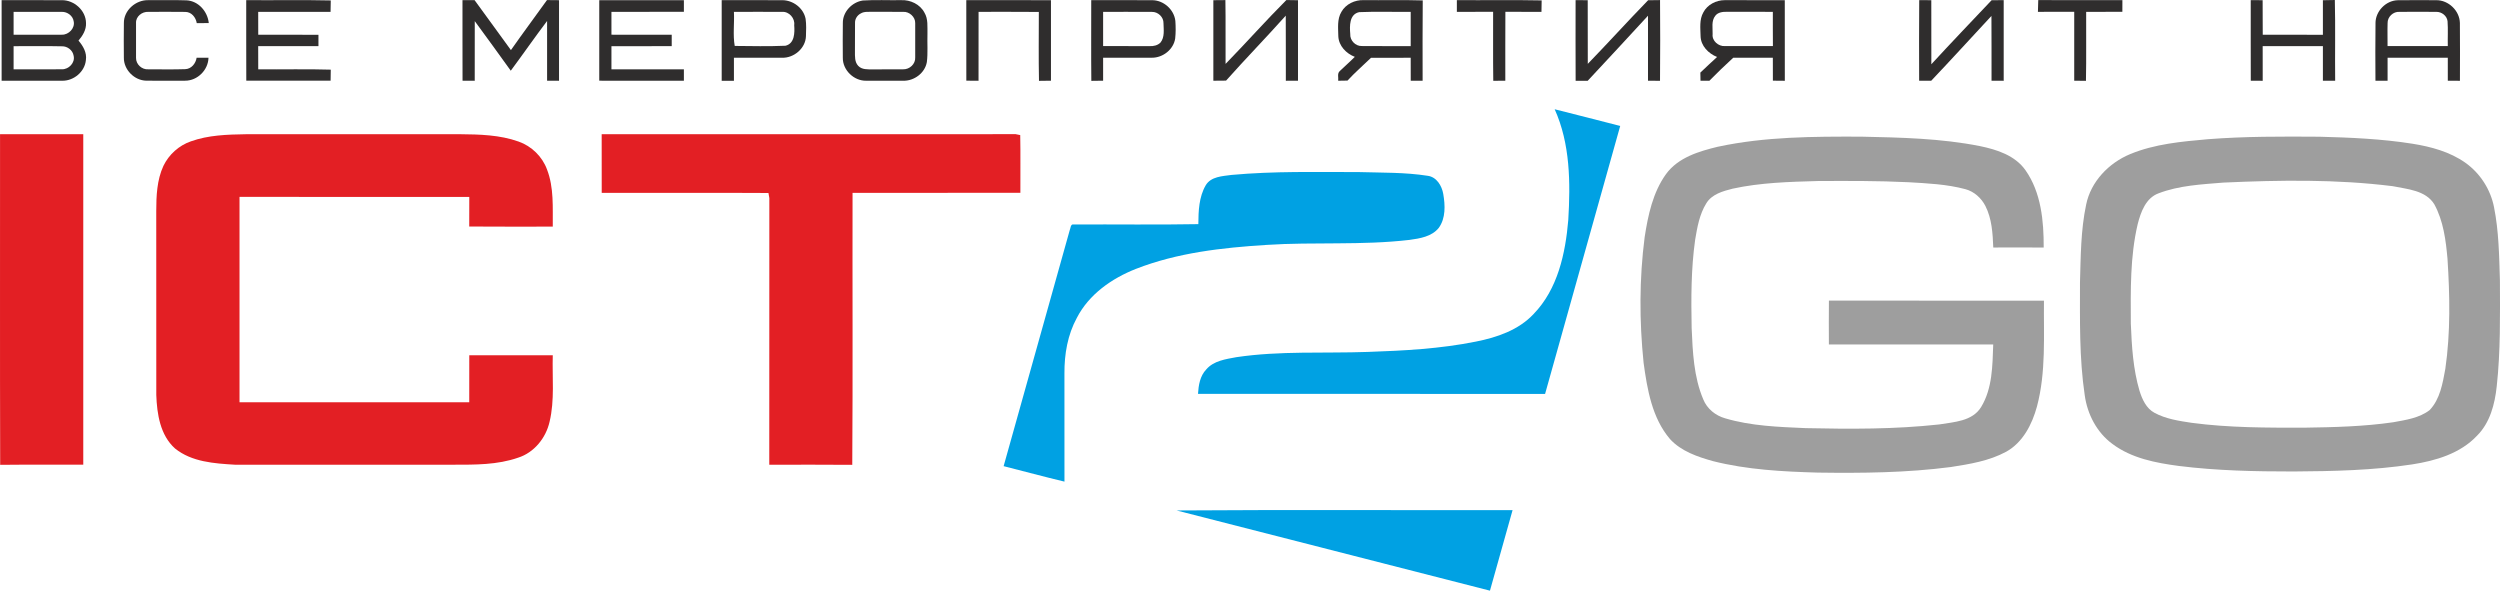 <?xml version="1.0" encoding="UTF-8"?> <svg xmlns="http://www.w3.org/2000/svg" width="182" height="43" viewBox="0 0 182 43" fill="none"> <g clip-path="url(#clip0_301_1496)"> <path d="M0.118 0.01C1.577 0.016 3.037 0.006 4.496 0.013C5.395 -0.001 6.254 0.762 6.262 1.676C6.287 2.169 6.02 2.597 5.714 2.957C6.051 3.346 6.334 3.834 6.253 4.371C6.177 5.224 5.366 5.896 4.521 5.878C3.054 5.881 1.587 5.875 0.118 5.878C0.118 3.922 0.116 1.966 0.118 0.01ZM0.99 0.866C0.987 1.42 0.987 1.974 0.99 2.528C2.164 2.526 3.339 2.539 4.513 2.526C5.004 2.536 5.478 2.046 5.363 1.547C5.307 1.149 4.9 0.853 4.51 0.864C3.336 0.858 2.163 0.861 0.99 0.866ZM0.99 3.362C0.987 3.924 0.987 4.484 0.99 5.046C2.163 5.044 3.336 5.055 4.508 5.044C5.006 5.057 5.486 4.563 5.36 4.057C5.299 3.658 4.904 3.355 4.505 3.371C3.334 3.343 2.161 3.366 0.99 3.362Z" fill="#2F2D2D"></path> <path d="M9.018 1.687C9.003 0.751 9.891 -0.016 10.802 0.011C11.728 0.017 12.655 -0.008 13.579 0.025C14.451 0.069 15.114 0.84 15.199 1.679C14.908 1.684 14.616 1.686 14.325 1.686C14.256 1.265 13.943 0.866 13.486 0.867C12.589 0.855 11.691 0.861 10.796 0.864C10.344 0.839 9.88 1.198 9.903 1.673C9.897 2.52 9.897 3.366 9.903 4.213C9.894 4.684 10.33 5.082 10.797 5.046C11.693 5.044 12.59 5.066 13.486 5.035C13.933 5.02 14.251 4.619 14.314 4.204C14.602 4.204 14.89 4.204 15.178 4.205C15.158 5.096 14.379 5.873 13.486 5.875C12.537 5.88 11.588 5.883 10.64 5.873C9.773 5.853 9.003 5.069 9.017 4.199C9.009 3.362 9.007 2.524 9.018 1.687Z" fill="#2F2D2D"></path> <path d="M17.925 0.009C19.977 0.028 22.029 -0.017 24.08 0.033C24.073 0.308 24.068 0.585 24.065 0.862C22.308 0.862 20.553 0.861 18.797 0.862C18.797 1.418 18.797 1.972 18.8 2.528C20.261 2.534 21.722 2.526 23.183 2.532V3.359C21.721 3.362 20.258 3.359 18.796 3.359C18.796 3.922 18.796 4.484 18.8 5.046C20.561 5.065 22.322 5.016 24.08 5.071C24.076 5.338 24.071 5.608 24.068 5.875C22.023 5.88 19.977 5.88 17.93 5.875C17.921 3.92 17.928 1.964 17.925 0.009Z" fill="#2F2D2D"></path> <path d="M33.667 0.011C33.96 0.011 34.253 0.011 34.547 0.008C35.438 1.215 36.307 2.438 37.195 3.647C38.054 2.422 38.949 1.221 39.821 0.005C40.112 0.009 40.405 0.011 40.697 0.013C40.697 1.969 40.699 3.924 40.697 5.88C40.406 5.88 40.118 5.877 39.828 5.875C39.824 4.426 39.828 2.976 39.828 1.527C38.926 2.718 38.075 3.949 37.184 5.148C36.316 3.941 35.444 2.735 34.563 1.538C34.556 2.986 34.563 4.432 34.56 5.88C34.264 5.88 33.968 5.877 33.673 5.875C33.664 3.92 33.672 1.966 33.669 0.011H33.667Z" fill="#2F2D2D"></path> <path d="M43.626 0.014C45.678 0.009 47.733 0.011 49.787 0.013C49.785 0.294 49.785 0.576 49.787 0.858C48.029 0.869 46.272 0.855 44.513 0.866C44.512 1.42 44.512 1.974 44.513 2.526C45.976 2.534 47.438 2.529 48.901 2.529V3.36C47.438 3.36 45.976 3.355 44.513 3.363C44.512 3.924 44.512 4.484 44.513 5.046C46.272 5.052 48.029 5.044 49.787 5.049C49.785 5.324 49.785 5.6 49.787 5.877C47.733 5.878 45.678 5.88 43.626 5.875V0.014Z" fill="#2F2D2D"></path> <path d="M52.539 0.009C54.007 0.016 55.476 0.006 56.945 0.013C57.732 0.013 58.497 0.585 58.648 1.371C58.706 1.789 58.689 2.213 58.673 2.633C58.648 3.516 57.798 4.232 56.934 4.204C55.766 4.207 54.598 4.2 53.43 4.204C53.428 4.762 53.428 5.321 53.43 5.88C53.132 5.88 52.834 5.88 52.539 5.88C52.539 3.924 52.539 1.967 52.539 0.011V0.009ZM53.43 0.862C53.471 1.684 53.345 2.556 53.488 3.344C54.719 3.355 55.955 3.384 57.184 3.33C57.853 3.168 57.859 2.383 57.818 1.833C57.889 1.331 57.445 0.828 56.937 0.864C55.767 0.856 54.598 0.864 53.43 0.864V0.862Z" fill="#2F2D2D"></path> <path d="M62.818 0.036C63.742 -0.024 64.672 0.028 65.6 0.011C66.27 -0.022 66.98 0.31 67.298 0.918C67.58 1.383 67.507 1.947 67.519 2.466C67.496 3.149 67.559 3.835 67.476 4.515C67.341 5.312 66.553 5.897 65.759 5.878C64.86 5.878 63.961 5.881 63.06 5.877C62.165 5.896 61.343 5.105 61.357 4.204C61.349 3.362 61.348 2.52 61.359 1.678C61.343 0.866 62.031 0.15 62.818 0.036ZM62.661 0.98C62.402 1.113 62.229 1.393 62.246 1.686C62.232 2.369 62.253 3.05 62.24 3.733C62.242 4.095 62.21 4.509 62.48 4.795C62.752 5.085 63.175 5.047 63.539 5.052C64.274 5.039 65.009 5.058 65.744 5.046C66.215 5.063 66.656 4.662 66.627 4.178C66.632 3.348 66.632 2.515 66.627 1.684C66.643 1.234 66.193 0.831 65.751 0.864C65.017 0.851 64.282 0.87 63.548 0.858C63.251 0.873 62.927 0.818 62.662 0.98H62.661Z" fill="#2F2D2D"></path> <path d="M70.346 0.009C72.4 0.014 74.456 0.009 76.51 0.013C76.509 1.967 76.507 3.92 76.51 5.875C76.219 5.877 75.928 5.88 75.638 5.886C75.604 4.215 75.626 2.542 75.627 0.869C74.165 0.853 72.702 0.866 71.24 0.862C71.232 2.535 71.24 4.208 71.237 5.88C70.939 5.88 70.643 5.877 70.349 5.873C70.343 3.919 70.349 1.964 70.346 0.009Z" fill="#2F2D2D"></path> <path d="M79.442 0.009C80.913 0.017 82.387 0.003 83.859 0.014C84.701 0.006 85.478 0.691 85.567 1.53C85.595 1.952 85.6 2.376 85.554 2.798C85.438 3.599 84.657 4.208 83.86 4.202C82.677 4.21 81.491 4.199 80.307 4.204V5.875C80.021 5.878 79.734 5.88 79.449 5.886C79.427 3.928 79.445 1.969 79.442 0.009ZM80.307 0.862C80.306 1.693 80.307 2.524 80.307 3.354C81.436 3.358 82.565 3.354 83.695 3.358C83.975 3.371 84.271 3.308 84.479 3.104C84.802 2.709 84.712 2.161 84.702 1.689C84.717 1.243 84.301 0.853 83.86 0.866C82.677 0.855 81.491 0.866 80.307 0.862Z" fill="#2F2D2D"></path> <path d="M88.332 0.014C88.624 0.013 88.915 0.009 89.209 0.006C89.236 1.555 89.209 3.104 89.222 4.652C90.714 3.121 92.136 1.519 93.647 0.003C93.927 0.009 94.209 0.011 94.494 0.016C94.496 1.969 94.496 3.922 94.494 5.877C94.196 5.877 93.902 5.878 93.609 5.88C93.603 4.3 93.614 2.72 93.603 1.139C92.177 2.735 90.681 4.27 89.257 5.869C88.948 5.875 88.639 5.877 88.332 5.877V0.014Z" fill="#2F2D2D"></path> <path d="M97.656 0.862C97.973 0.296 98.637 -0.013 99.273 0.009C100.707 0.024 102.141 -0.014 103.575 0.031C103.553 1.98 103.569 3.93 103.567 5.878C103.278 5.877 102.988 5.877 102.702 5.877C102.695 5.319 102.695 4.762 102.699 4.205C101.735 4.204 100.772 4.201 99.81 4.207C99.239 4.759 98.635 5.282 98.097 5.867C97.869 5.872 97.644 5.875 97.42 5.878C97.452 5.647 97.335 5.349 97.537 5.173C97.896 4.822 98.278 4.496 98.631 4.139C98.006 3.9 97.461 3.34 97.43 2.644C97.422 2.049 97.332 1.396 97.656 0.862ZM98.299 2.477C98.266 2.935 98.675 3.366 99.136 3.351C100.323 3.368 101.51 3.348 102.699 3.359C102.695 2.526 102.697 1.695 102.699 0.862C101.449 0.878 100.197 0.829 98.95 0.884C98.225 1.036 98.248 1.9 98.299 2.477Z" fill="#2F2D2D"></path> <path d="M106.061 0.009C108.118 0.025 110.178 -0.014 112.233 0.03C112.226 0.307 112.222 0.585 112.219 0.862C111.342 0.861 110.467 0.862 109.592 0.861C109.581 2.532 109.589 4.204 109.587 5.875C109.294 5.877 109.002 5.878 108.71 5.883C108.685 4.208 108.706 2.534 108.699 0.859C107.819 0.866 106.939 0.859 106.059 0.864C106.059 0.579 106.059 0.294 106.059 0.009H106.061Z" fill="#2F2D2D"></path> <path d="M114.703 0.009C114.996 0.009 115.29 0.013 115.586 0.014C115.593 1.558 115.585 3.104 115.591 4.649C117.072 3.121 118.499 1.542 119.983 0.017C120.271 0.013 120.559 0.011 120.851 0.006C120.866 1.964 120.869 3.925 120.849 5.883C120.556 5.878 120.265 5.877 119.974 5.875V1.144C118.519 2.732 117.052 4.306 115.585 5.881C115.29 5.88 114.998 5.88 114.706 5.88C114.695 3.923 114.703 1.967 114.703 0.009Z" fill="#2F2D2D"></path> <path d="M124.005 0.899C124.296 0.337 124.936 0.013 125.557 0.011C127.015 0.011 128.473 0.011 129.932 0.014C129.938 1.97 129.932 3.925 129.935 5.881C129.644 5.878 129.354 5.877 129.066 5.873C129.061 5.318 129.061 4.761 129.063 4.204C128.101 4.204 127.141 4.202 126.179 4.205C125.586 4.748 125.005 5.305 124.441 5.88C124.226 5.88 124.011 5.877 123.797 5.877C123.797 5.729 123.789 5.433 123.786 5.285C124.185 4.901 124.594 4.526 125.002 4.149C124.374 3.895 123.818 3.34 123.802 2.63C123.791 2.052 123.703 1.423 124.005 0.899ZM124.877 1.144C124.569 1.522 124.693 2.04 124.679 2.487C124.621 2.974 125.104 3.387 125.571 3.355C126.736 3.359 127.903 3.359 129.068 3.352C129.058 2.523 129.066 1.692 129.063 0.862C127.949 0.861 126.836 0.862 125.723 0.859C125.422 0.853 125.072 0.889 124.877 1.144Z" fill="#2F2D2D"></path> <path d="M139.719 0.008C140.012 0.011 140.304 0.013 140.599 0.014C140.599 1.569 140.596 3.124 140.602 4.677C142.047 3.108 143.52 1.566 144.988 0.017C145.28 0.013 145.573 0.011 145.869 0.008C145.871 1.966 145.871 3.922 145.869 5.88C145.573 5.88 145.279 5.877 144.984 5.877C144.977 4.304 144.992 2.732 144.977 1.16C143.516 2.732 142.071 4.319 140.594 5.877C140.3 5.877 140.005 5.877 139.714 5.878C139.711 3.922 139.701 1.966 139.719 0.008Z" fill="#2F2D2D"></path> <path d="M148.385 0.005C150.426 0.019 152.47 0.009 154.511 0.009C154.508 0.293 154.508 0.576 154.508 0.859C153.63 0.867 152.752 0.856 151.873 0.866C151.862 2.539 151.892 4.213 151.857 5.885C151.571 5.88 151.286 5.877 151.003 5.875C151.007 4.202 151.004 2.531 151.004 0.859C150.123 0.866 149.243 0.861 148.361 0.862C148.364 0.576 148.374 0.291 148.385 0.005Z" fill="#2F2D2D"></path> <path d="M163.853 0.008C164.139 0.011 164.429 0.013 164.72 0.014C164.728 0.853 164.718 1.69 164.728 2.528C166.187 2.532 167.646 2.526 169.107 2.532C169.107 1.693 169.107 0.855 169.107 0.016C169.395 0.013 169.683 0.008 169.976 0C170.023 1.958 169.979 3.919 170 5.877H169.107C169.107 5.038 169.107 4.197 169.107 3.357C167.645 3.362 166.184 3.359 164.723 3.359C164.725 4.199 164.723 5.039 164.725 5.881C164.434 5.878 164.144 5.877 163.857 5.875C163.848 3.919 163.856 1.964 163.853 0.008Z" fill="#2F2D2D"></path> <path d="M172.936 1.686C172.933 0.826 173.68 0.047 174.541 0.017C175.478 0.003 176.418 0.011 177.356 0.014C178.249 0.003 179.059 0.779 179.08 1.671C179.096 3.075 179.084 4.478 179.083 5.881C178.787 5.878 178.493 5.877 178.2 5.875C178.197 5.318 178.197 4.761 178.2 4.204H173.816C173.814 4.761 173.814 5.32 173.816 5.877C173.52 5.877 173.224 5.877 172.933 5.878C172.929 4.481 172.915 3.083 172.937 1.686H172.936ZM173.817 1.689C173.798 2.244 173.82 2.8 173.814 3.354C175.275 3.357 176.737 3.357 178.2 3.354C178.184 2.749 178.227 2.142 178.181 1.539C178.135 1.147 177.75 0.855 177.367 0.864C176.471 0.856 175.576 0.856 174.681 0.864C174.228 0.829 173.8 1.232 173.817 1.687V1.689Z" fill="#2F2D2D"></path> <path d="M113.18 7.953C114.773 8.346 116.359 8.768 117.951 9.169C116.134 15.674 114.31 22.175 112.482 28.677C104.059 28.674 95.637 28.681 87.215 28.674C87.254 28.044 87.36 27.372 87.813 26.897C88.355 26.262 89.23 26.148 90.003 26.003C93.173 25.53 96.388 25.734 99.579 25.62C102.212 25.53 104.858 25.39 107.446 24.868C108.981 24.564 110.554 24.031 111.648 22.858C113.405 21.048 113.965 18.448 114.171 16.015C114.333 13.311 114.315 10.467 113.18 7.953Z" fill="#00A1E3"></path> <path d="M89.66 12.734C92.753 12.452 95.863 12.526 98.966 12.528C100.622 12.578 102.291 12.54 103.931 12.797C104.584 12.879 104.967 13.524 105.069 14.12C105.211 14.94 105.255 15.885 104.74 16.593C104.229 17.226 103.366 17.361 102.607 17.465C99.147 17.871 95.657 17.603 92.188 17.83C88.975 18.033 85.716 18.395 82.697 19.574C80.939 20.266 79.276 21.426 78.395 23.14C77.724 24.366 77.483 25.784 77.491 27.169C77.494 29.799 77.49 32.43 77.493 35.062C76.011 34.708 74.541 34.311 73.064 33.936C74.659 28.214 76.277 22.498 77.871 16.775C77.946 16.626 77.921 16.283 78.179 16.343C81.198 16.324 84.221 16.374 87.239 16.317C87.246 15.361 87.282 14.338 87.777 13.488C88.162 12.844 88.997 12.827 89.66 12.734Z" fill="#00A1E3"></path> <path d="M85.652 37.161C93.804 37.103 101.96 37.15 110.115 37.138C109.562 39.091 109.019 41.045 108.469 43C100.861 41.059 93.258 39.106 85.652 37.161Z" fill="#00A1E3"></path> <path d="M0.003 9.772C2.023 9.767 4.042 9.775 6.062 9.769C6.064 17.789 6.064 25.808 6.062 33.826C4.046 33.842 2.029 33.815 0.013 33.84C-0.011 25.819 0.008 17.795 0.003 9.772Z" fill="#E31F24"></path> <path d="M13.894 10.291C15.169 9.833 16.541 9.794 17.883 9.772C23.081 9.77 28.279 9.772 33.477 9.77C34.914 9.784 36.387 9.817 37.755 10.307C38.7 10.637 39.481 11.401 39.824 12.342C40.335 13.664 40.23 15.11 40.242 16.498C38.215 16.494 36.187 16.511 34.16 16.491C34.163 15.773 34.16 15.055 34.164 14.338C28.589 14.33 23.013 14.338 17.437 14.333C17.436 19.317 17.437 24.3 17.437 29.284C23.011 29.287 28.586 29.287 34.161 29.284C34.164 28.143 34.161 27.002 34.163 25.861C36.189 25.866 38.215 25.863 40.242 25.864C40.194 27.477 40.389 29.124 40.008 30.71C39.742 31.883 38.886 32.95 37.721 33.318C36.208 33.848 34.58 33.831 32.998 33.831C27.701 33.829 22.404 33.833 17.107 33.831C15.605 33.741 13.961 33.634 12.741 32.649C11.658 31.676 11.428 30.136 11.378 28.757C11.37 24.297 11.38 19.836 11.375 15.376C11.377 14.264 11.422 13.105 11.896 12.078C12.294 11.25 13.025 10.592 13.894 10.291Z" fill="#E31F24"></path> <path d="M43.802 9.772C53.848 9.767 63.893 9.777 73.94 9.767C74.023 9.784 74.19 9.817 74.273 9.835C74.302 11.236 74.275 12.636 74.284 14.037C70.212 14.045 66.138 14.038 62.066 14.04C62.051 20.641 62.091 27.241 62.045 33.84C60.032 33.821 58.018 33.832 56.003 33.834C56.007 27.362 56 20.891 56.008 14.419C55.991 14.328 55.959 14.142 55.944 14.05C51.898 14.026 47.851 14.048 43.805 14.04C43.802 12.617 43.805 11.194 43.802 9.772Z" fill="#E31F24"></path> <path d="M125.088 10.677C128.501 9.947 132.015 9.937 135.49 9.948C138.382 10.011 141.296 10.071 144.144 10.637C145.375 10.891 146.694 11.313 147.453 12.389C148.597 14.013 148.789 16.091 148.781 18.022C147.558 18.008 146.334 18.014 145.11 18.019C145.069 16.994 145.01 15.925 144.537 14.994C144.238 14.413 143.714 13.941 143.078 13.771C141.727 13.409 140.325 13.348 138.936 13.266C136.736 13.159 134.532 13.168 132.33 13.179C130.258 13.237 128.167 13.293 126.137 13.735C125.424 13.916 124.618 14.136 124.215 14.808C123.723 15.603 123.558 16.546 123.407 17.454C123.108 19.578 123.111 21.733 123.152 23.875C123.228 25.627 123.303 27.433 123.996 29.07C124.27 29.756 124.885 30.255 125.59 30.453C127.489 31.017 129.488 31.081 131.454 31.168C134.694 31.24 137.949 31.253 141.176 30.899C142.247 30.721 143.587 30.672 144.223 29.637C145.052 28.279 145.051 26.62 145.107 25.079C141.118 25.076 137.131 25.074 133.143 25.079C133.137 24.013 133.135 22.948 133.145 21.884C138.363 21.893 143.582 21.883 148.8 21.889C148.772 24.46 148.959 27.084 148.29 29.596C147.938 30.89 147.267 32.208 146.053 32.885C144.811 33.557 143.393 33.787 142.014 34.001C138.806 34.418 135.56 34.451 132.33 34.405C129.775 34.333 127.195 34.199 124.707 33.571C123.579 33.255 122.387 32.852 121.575 31.963C120.266 30.425 119.919 28.346 119.653 26.407C119.341 23.371 119.339 20.291 119.731 17.262C119.977 15.669 120.325 14.012 121.283 12.679C122.17 11.459 123.692 11.012 125.088 10.675V10.677Z" fill="#9E9E9E"></path> <path d="M160.74 10.134C163.439 9.925 166.146 9.934 168.851 9.953C171.114 10.011 173.386 10.109 175.626 10.463C176.975 10.68 178.343 11.045 179.475 11.845C180.549 12.606 181.312 13.788 181.565 15.082C181.916 16.835 181.939 18.634 181.994 20.414C182.003 22.986 182.042 25.565 181.762 28.124C181.625 29.419 181.274 30.779 180.322 31.725C179.102 33.02 177.321 33.541 175.615 33.807C172.758 34.243 169.858 34.305 166.973 34.324C164.185 34.325 161.391 34.268 158.623 33.922C156.939 33.699 155.185 33.365 153.794 32.326C152.652 31.494 151.958 30.154 151.768 28.771C151.365 26.056 151.423 23.3 151.423 20.564C151.478 18.673 151.478 16.761 151.87 14.904C152.208 13.222 153.517 11.867 155.073 11.22C156.866 10.477 158.826 10.304 160.74 10.134ZM161.855 13.293C160.271 13.423 158.644 13.5 157.147 14.072C156.213 14.413 155.849 15.438 155.624 16.317C155.066 18.688 155.113 21.141 155.124 23.56C155.19 25.205 155.289 26.868 155.758 28.455C155.953 29.075 156.248 29.733 156.849 30.054C157.679 30.502 158.629 30.642 159.55 30.781C162.269 31.143 165.018 31.138 167.755 31.135C169.915 31.102 172.084 31.052 174.225 30.74C175.138 30.572 176.125 30.436 176.881 29.852C177.639 29.054 177.827 27.902 178.019 26.857C178.404 24.204 178.348 21.506 178.178 18.839C178.057 17.485 177.879 16.083 177.219 14.874C176.589 13.848 175.253 13.774 174.19 13.554C170.102 13.042 165.962 13.107 161.855 13.293Z" fill="#9E9E9E"></path> </g> <defs> <clipPath id="clip0_301_1496"> <rect width="182" height="43" fill="white"></rect> </clipPath> </defs> </svg> 